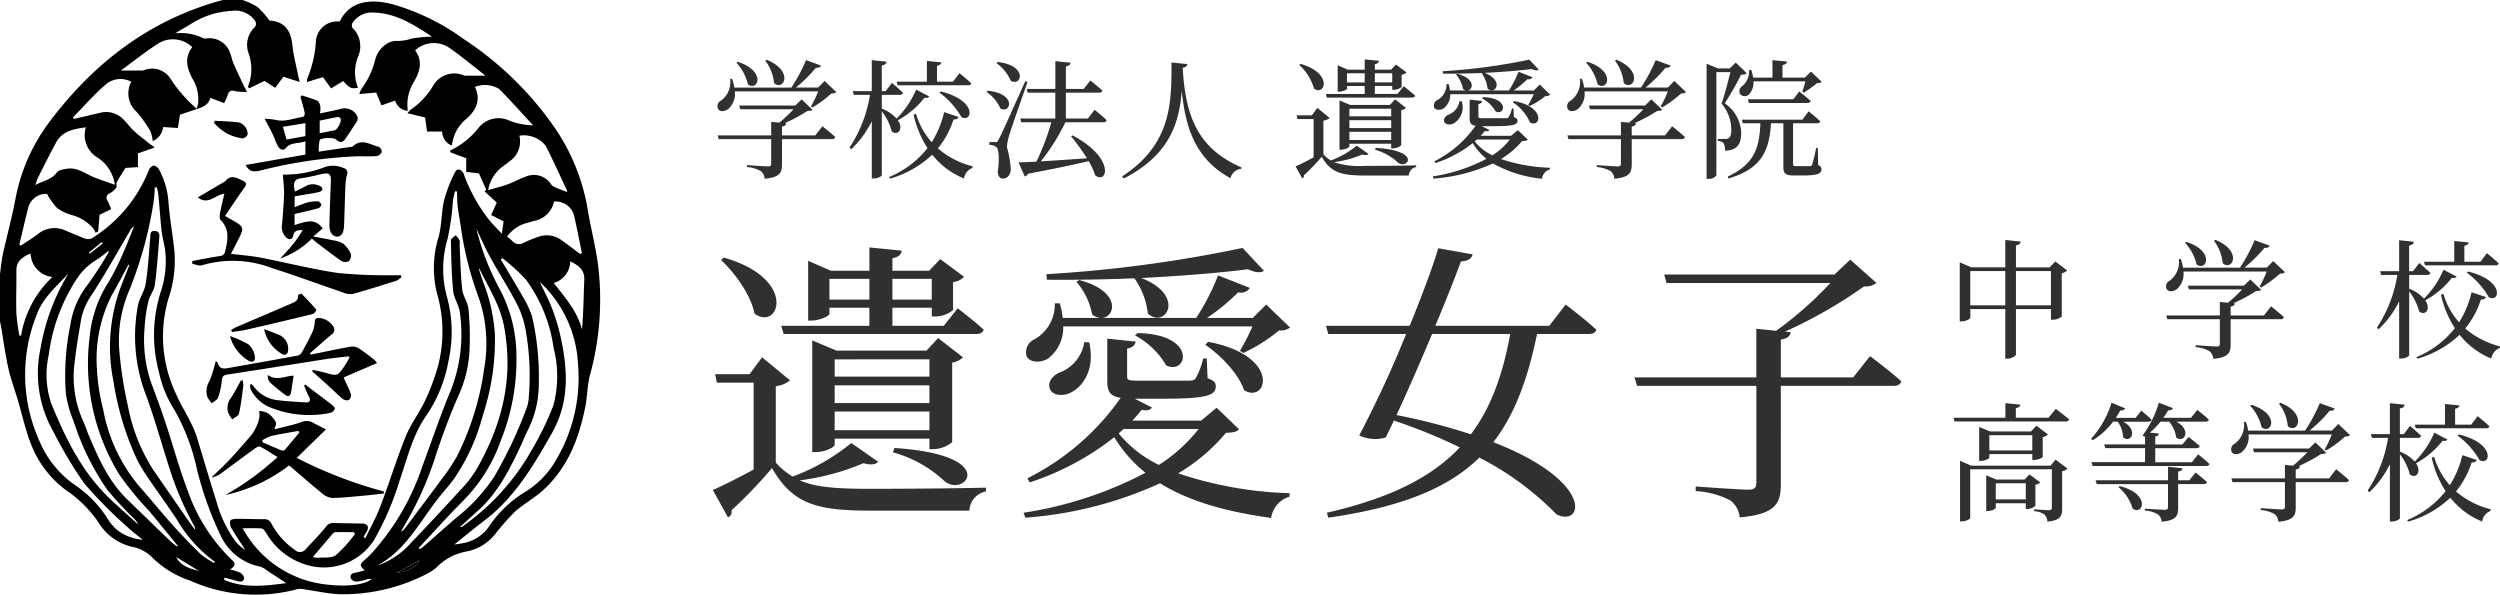 <svg xmlns="http://www.w3.org/2000/svg" width="291.53" height="69.363" viewBox="0 0 291.53 69.363">
  <g id="グループ_19435" data-name="グループ 19435" transform="translate(-23 -19.387)">
    <g id="グループ_19365" data-name="グループ 19365" transform="translate(0 108)">
      <path id="パス_149509" data-name="パス 149509" d="M6.24-12.54A5.047,5.047,0,0,1,7.26-9.93c1.11,1.005,2.385-1.395-.855-2.715Zm-3.36.24A5.636,5.636,0,0,1,4.215-9.78c1.155.885,2.205-1.53-1.185-2.625Zm9.195,8.475H8.19V-4.86c.315-.045.465-.165.495-.375L8.5-5.25A18.315,18.315,0,0,0,11.13-6.66c.315-.03.495-.045.615-.15l-1.26-1.215-.75.72H3.195l.135.435H9.54A18.271,18.271,0,0,1,7.875-5.31L6.93-5.4v1.575H.69l.12.435H6.93V-.54c0,.24-.09.33-.375.33-.39,0-2.445-.15-2.445-.15v.225a3.817,3.817,0,0,1,1.62.48,1.257,1.257,0,0,1,.435.885C7.965,1.065,8.19.5,8.19-.465V-3.39h5.82a.359.359,0,0,0,.39-.24c-.555-.525-1.5-1.26-1.5-1.26Zm1.08-6.345-.75.765H9.81a17.1,17.1,0,0,0,2.34-2.31c.345.03.525-.075.585-.255l-1.74-.63A19.97,19.97,0,0,1,9.285-9.4H2.64a4.919,4.919,0,0,0-.27-1.02l-.225.015A2.706,2.706,0,0,1,1.1-7.89a.734.734,0,0,0-.39.93c.165.39.735.39,1.17.09a2.332,2.332,0,0,0,.81-2.085h9.72a14.69,14.69,0,0,1-.84,1.755l.165.12a13.081,13.081,0,0,0,2.2-1.62c.3-.015.465-.045.585-.18Zm8.52.5h8.2c.2,0,.345-.06.39-.225-.51-.495-1.38-1.185-1.38-1.185l-.75.99H26.265v-1.86c.345-.06.465-.195.5-.39l-1.68-.165v2.415H21.555Zm4.875.855a9.263,9.263,0,0,1,2.565,2.865c1.305.675,1.875-1.95-2.415-3Zm-2.715-.345a10.741,10.741,0,0,1-2.28,3.375A4.443,4.443,0,0,0,19.83-6.945V-8.55H21.9c.21,0,.36-.075.405-.24-.495-.48-1.29-1.155-1.29-1.155l-.735.96h-.45v-3c.39-.06.51-.21.555-.435L18.66-12.6v3.615H16.44l.12.435h1.89A15.654,15.654,0,0,1,16.065-2.4l.21.18A11.536,11.536,0,0,0,18.66-5.475V1.2h.24c.45,0,.93-.255.93-.4V-6.63A6.381,6.381,0,0,1,20.985-4.3c.72.585,1.41-.27.72-1.29a10.128,10.128,0,0,0,3.1-2.625c.345.06.465-.015.555-.15ZM27.1-6.54A11.468,11.468,0,0,1,25.65-3.03a8.536,8.536,0,0,1-1.83-3.33l-.285.135a12.169,12.169,0,0,0,1.62,3.885A11.1,11.1,0,0,1,20.67,1.035l.12.18a11.93,11.93,0,0,0,4.92-2.79A9,9,0,0,0,29.415,1.2,1.555,1.555,0,0,1,30.39-.03l.03-.195A9.767,9.767,0,0,1,26.37-2.31,10.255,10.255,0,0,0,28.2-5.7a.506.506,0,0,0,.585-.27Zm6.1-5.715a5.2,5.2,0,0,1,1.68,2.07c1.275.69,1.995-1.8-1.545-2.2Zm-1.17,3.36a4.439,4.439,0,0,1,1.62,1.92c1.23.69,1.95-1.74-1.485-2.055Zm4.53-1.245c-2.805,6.24-2.805,6.24-3.1,6.78-.15.315-.195.315-.39.315h-.69v.33a1.357,1.357,0,0,1,.765.225c.345.195.42,1.425.195,2.955.06.5.285.75.57.75.585,0,.93-.435.96-1.1a12.184,12.184,0,0,0-.45-2.565A5.794,5.794,0,0,1,34.68-3.81c.21-.765,1.485-4.35,2.145-6.255Zm9.1,4.785a.359.359,0,0,0,.39-.24C45.54-6.105,44.64-6.81,44.64-6.81l-.78,1.02H41.295V-8.805H45.15c.21,0,.36-.075.4-.24-.54-.495-1.4-1.185-1.4-1.185l-.78.99H41.295v-2.64c.39-.06.525-.21.555-.42l-1.785-.18v3.24h-3.33l.1.435h3.225V-5.79H35.97l.12.435H39.6a28.441,28.441,0,0,1-1.74,4.59c-.87.045-1.59.075-2.085.09L36.495.96a.612.612,0,0,0,.39-.315C39.99.06,42.255-.42,43.95-.825A8.458,8.458,0,0,1,44.715.84c1.455,1.08,2.34-2.025-2.64-4.665l-.18.09a27.436,27.436,0,0,1,1.86,2.58c-1.98.135-3.87.27-5.385.36a23.522,23.522,0,0,0,2.865-4.56Zm7.95-6.975C53.61-7.7,53.67-2.835,47.85.96l.195.24c5.4-2.76,6.48-6.555,6.765-10.245.435,4.56,1.725,8.055,5.685,10.215A1.4,1.4,0,0,1,61.74.075l.03-.165C56.6-2.34,55.245-6.12,54.915-11.715c.39-.045.51-.2.54-.42Zm20.46,2.325V-11.07H76.14v1.065ZM79.35-11.07v1.065H77.325V-11.07ZM76.14-8.655H71.61l.12.42h9.9c.195,0,.345-.06.39-.225-.51-.465-1.335-1.1-1.335-1.1l-.72.9h-2.64v-.93H79.35v.45h.18a1.482,1.482,0,0,0,.915-.33V-10.9a.96.96,0,0,0,.57-.27l-1.23-.915-.57.6h-1.89v-.645c.33-.06.45-.195.48-.39L76.14-12.69v1.2H74.16L72.99-12v3.075h.15c.45,0,.945-.24.945-.345v-.315H76.14Zm-1.785,5.37v-.96H79.23v.96ZM79.23-6.93v.885H74.355V-6.93Zm0,2.25H74.355v-.915H79.23Zm.18,2.37a1.6,1.6,0,0,0,.99-.36V-6.765a.957.957,0,0,0,.555-.27l-1.275-.99-.6.645H74.445L73.2-7.905V-2.16h.195c.48,0,.96-.255.96-.375V-2.85H79.23v.54Zm-2.055.165a6.357,6.357,0,0,1,2.64,1.47c1.035.9,2.97-1.335-2.565-1.7Zm-8.85-9.9a5.941,5.941,0,0,1,1.725,2.76c1.26.93,2.265-1.785-1.575-2.88Zm6.705,9.42A10.64,10.64,0,0,1,72.195-.9a3.529,3.529,0,0,1-.87-.72V-5.55a1.424,1.424,0,0,0,.735-.3L70.62-7.035l-.645.87H68.2l.09.435h1.89v4.47c-.78.42-1.575.825-2.1,1.05l.78,1.41a.305.305,0,0,0,.18-.36A24.369,24.369,0,0,0,71.13-1.335C72.18.5,73.395.855,76.17.855h5.115a1.044,1.044,0,0,1,.855-.99V-.33c-1.845.045-4.215.06-5.985.06a9.356,9.356,0,0,1-3.6-.435A12.439,12.439,0,0,0,75.84-1.59c.375.105.63.075.75-.075ZM89.775-11.1a3.828,3.828,0,0,1,.69,1.815c.9.81,2-.915-.33-1.83,2.025-.105,3.96-.255,5.49-.45.375.18.66.2.81.075l-1.1-1.17a68.577,68.577,0,0,1-10.1,1.35l.03.285C86.73-11.01,88.275-11.04,89.775-11.1ZM95.85-8.625a12.277,12.277,0,0,1-.645,1.26l.18.105a8.629,8.629,0,0,0,1.83-1.155.866.866,0,0,0,.57-.15L96.555-9.75l-.69.69H93.51a10.937,10.937,0,0,0,1.605-1.32.538.538,0,0,0,.6-.225L94.08-11.25a12.127,12.127,0,0,1-1.125,2.19h-4.83c.69-.075.96-1.38-1.185-1.95l-.15.09a3.592,3.592,0,0,1,.81,1.68.809.809,0,0,0,.4.18h-1.92a3.687,3.687,0,0,0-.15-.75H85.68a2.047,2.047,0,0,1-1.035,1.845.73.73,0,0,0-.42.855c.15.36.7.375,1.1.15a2,2,0,0,0,.795-1.665Zm-2.43.945a5.412,5.412,0,0,1,1.995,2.34c1.215.72,1.92-1.785-1.845-2.49ZM89.8-8.16A4.088,4.088,0,0,1,91.41-6.615c1.1.525,1.635-1.6-1.47-1.665Zm-2.61.345a1.986,1.986,0,0,1-1.335,1.59c-.315.18-.555.465-.435.81s.675.405,1.08.2A2.179,2.179,0,0,0,87.45-7.8Zm2.025,4.47h3.855A8.1,8.1,0,0,1,91.035-1.5a6.078,6.078,0,0,1-2.07-1.62ZM94-4.44l-.795.66H89.67c.18-.18.33-.375.48-.555.27.06.45.015.525-.12L89.79-4.9h1.485c2.235,0,2.685-.18,2.685-.63,0-.2-.075-.3-.42-.42l-.045-1.02h-.18a3.885,3.885,0,0,1-.39,1.02c-.06.09-.135.105-.285.12H89.955c-.51,0-.54-.03-.555-.21v-1.44c.27-.045.42-.18.435-.36l-1.455-.15V-5.85c0,.555.12.81.69.9a12.913,12.913,0,0,1-4.8,4.14l.12.21a14.092,14.092,0,0,0,4.35-2.325,6.981,6.981,0,0,0,1.6,1.83A19.885,19.885,0,0,1,84.075.96l.09.255a20.216,20.216,0,0,0,6.93-1.77A14.577,14.577,0,0,0,96.81,1.23a1.332,1.332,0,0,1,.945-1.1v-.18a19.817,19.817,0,0,1-5.73-1.02,9.5,9.5,0,0,0,2.46-2.085c.375-.015.54-.045.675-.18Zm11.325-8.1a5.047,5.047,0,0,1,1.02,2.61c1.11,1.005,2.385-1.395-.855-2.715Zm-3.36.24A5.636,5.636,0,0,1,103.3-9.78c1.155.885,2.205-1.53-1.185-2.625Zm9.195,8.475H107.28V-4.86c.315-.045.465-.165.495-.375l-.18-.015a18.314,18.314,0,0,0,2.625-1.41c.315-.03.5-.045.615-.15l-1.26-1.215-.75.72h-6.54l.135.435h6.21a18.272,18.272,0,0,1-1.665,1.56l-.945-.09v1.575H99.78l.12.435h6.12V-.54c0,.24-.09.33-.375.33-.39,0-2.445-.15-2.445-.15v.225a3.817,3.817,0,0,1,1.62.48,1.257,1.257,0,0,1,.435.885c1.8-.165,2.025-.735,2.025-1.7V-3.39h5.82a.359.359,0,0,0,.39-.24c-.555-.525-1.5-1.26-1.5-1.26Zm1.08-6.345-.75.765h-2.6a17.1,17.1,0,0,0,2.34-2.31c.345.03.525-.075.585-.255l-1.74-.63a19.971,19.971,0,0,1-1.71,3.195H101.73a4.919,4.919,0,0,0-.27-1.02l-.225.015a2.706,2.706,0,0,1-1.05,2.52.734.734,0,0,0-.39.93c.165.39.735.39,1.17.09a2.332,2.332,0,0,0,.81-2.085h9.72a14.69,14.69,0,0,1-.84,1.755l.165.12a13.081,13.081,0,0,0,2.2-1.62c.3-.015.465-.045.585-.18Zm7.17-2.145-.7.675h-1.38l-1.32-.54V1.245h.195a1.074,1.074,0,0,0,.945-.4V-11.2h1.635c-.27,1.125-.705,2.775-1.035,3.66a4.765,4.765,0,0,1,1.14,3.12c0,.51-.12.795-.315.915a.539.539,0,0,1-.36.09h-.9v.225a1.092,1.092,0,0,1,.675.27,1.752,1.752,0,0,1,.165.885c1.41-.06,1.89-.735,1.89-2.115a4.381,4.381,0,0,0-1.92-3.42,34.08,34.08,0,0,0,1.9-3.315c.33-.015.555-.06.66-.195Zm9.57,9.945h-.2a15.076,15.076,0,0,1-.465,1.95.239.239,0,0,1-.24.18h-1.59c-.345,0-.39-.06-.39-.255v-4.74h2.775c.2,0,.345-.06.39-.225-.495-.5-1.35-1.17-1.35-1.17l-.735.975H120.12l.105.42h2.055c-.105,3-.8,4.8-3.8,6.21l.075.225c3.69-1.095,4.755-3,4.965-6.435h1.44V-.2c0,.795.195,1.05,1.23,1.05h1.05c1.74,0,2.16-.225,2.16-.705,0-.225-.06-.36-.375-.51ZM126.12-8.04h-5.295l.12.435h6.795c.21,0,.36-.075.4-.24-.495-.45-1.32-1.1-1.32-1.1Zm2.055-3.225-.705.7h-2.61v-1.47c.36-.045.51-.2.54-.4l-1.71-.165v2.04h-2.25a5.634,5.634,0,0,0-.225-.9h-.255a2.294,2.294,0,0,1-.72,1.83.76.76,0,0,0-.36.93.7.7,0,0,0,1.08.09,1.968,1.968,0,0,0,.51-1.515h6.06c-.105.42-.255.9-.36,1.215l.18.1a14.111,14.111,0,0,0,1.53-1.1c.27-.015.435-.03.555-.165Z" transform="translate(106 -69)" fill="#2f3031"/>
      <path id="パス_149507" data-name="パス 149507" d="M14.722-22.678v-2.414H19.38v2.414Zm11.934-2.414v2.414h-4.59v-2.414ZM19.38-19.618H9.112l.272.952h22.44c.442,0,.782-.136.884-.51-1.156-1.054-3.026-2.482-3.026-2.482l-1.632,2.04H22.066v-2.108h4.59v1.02h.408a3.36,3.36,0,0,0,2.074-.748v-3.264a2.175,2.175,0,0,0,1.292-.612L27.642-27.4l-1.292,1.36H22.066v-1.462c.748-.136,1.02-.442,1.088-.884l-3.774-.374v2.72H14.892L12.24-27.2v6.97h.34c1.02,0,2.142-.544,2.142-.782v-.714H19.38ZM15.334-7.446V-9.622h11.05v2.176Zm11.05-8.262V-13.7H15.334v-2.006Zm0,5.1H15.334v-2.074h11.05Zm.408,5.372a3.615,3.615,0,0,0,2.244-.816v-9.282a2.169,2.169,0,0,0,1.258-.612L27.4-18.19l-1.36,1.462H15.538l-2.822-1.19V-4.9h.442c1.088,0,2.176-.578,2.176-.85V-6.46h11.05v1.224Zm-4.658.374A14.41,14.41,0,0,1,28.118-1.53C30.464.51,34.85-4.556,22.3-5.372ZM2.074-27.3c1.666,1.564,3.5,4.114,3.91,6.256,2.856,2.108,5.134-4.046-3.57-6.528ZM17.272-5.95a24.117,24.117,0,0,1-6.834,3.91A8,8,0,0,1,8.466-3.672V-12.58a3.228,3.228,0,0,0,1.666-.68L6.868-15.946,5.406-13.974H1.394l.2.986H5.882V-2.856c-1.768.952-3.57,1.87-4.76,2.38L2.89,2.72A.692.692,0,0,0,3.3,1.9a55.237,55.237,0,0,0,4.726-4.93c2.38,4.148,5.134,4.964,11.424,4.964H31.042A2.367,2.367,0,0,1,32.98-.306V-.748c-4.182.1-9.554.136-13.566.136-3.842,0-6.256-.17-8.16-.986A28.194,28.194,0,0,0,18.7-3.6c.85.238,1.428.17,1.7-.17ZM50.286-25.16a8.677,8.677,0,0,1,1.564,4.114c2.04,1.836,4.522-2.074-.748-4.148,4.59-.238,8.976-.578,12.444-1.02.85.408,1.5.442,1.836.17L62.9-28.7a155.441,155.441,0,0,1-22.882,3.06l.068.646C43.384-24.956,46.886-25.024,50.286-25.16Zm13.77,5.61a27.828,27.828,0,0,1-1.462,2.856l.408.238a19.558,19.558,0,0,0,4.148-2.618,1.963,1.963,0,0,0,1.292-.34L65.654-22.1,64.09-20.536H58.752a24.791,24.791,0,0,0,3.638-2.992,1.219,1.219,0,0,0,1.36-.51L60.044-25.5a27.489,27.489,0,0,1-2.55,4.964H46.546c1.564-.17,2.176-3.128-2.686-4.42l-.34.2a8.142,8.142,0,0,1,1.836,3.808,1.833,1.833,0,0,0,.918.408H41.922a8.356,8.356,0,0,0-.34-1.7H41a4.639,4.639,0,0,1-2.346,4.182,1.656,1.656,0,0,0-.952,1.938c.34.816,1.6.85,2.482.34a4.521,4.521,0,0,0,1.8-3.774Zm-5.508,2.142c1.8,1.224,3.91,3.4,4.522,5.3,2.754,1.632,4.352-4.046-4.182-5.644ZM50.354-18.5a9.266,9.266,0,0,1,3.638,3.5c2.482,1.19,3.706-3.638-3.332-3.774Zm-5.916.782a4.5,4.5,0,0,1-3.026,3.6c-.714.408-1.258,1.054-.986,1.836.306.816,1.53.918,2.448.442,1.394-.68,2.856-2.652,2.142-5.848Zm4.59,10.132h8.738A18.351,18.351,0,0,1,53.142-3.4,13.777,13.777,0,0,1,48.45-7.072Zm10.846-2.482-1.8,1.5H50.048c.408-.408.748-.85,1.088-1.258.612.136,1.02.034,1.19-.272l-2.006-1.02h3.366c5.066,0,6.086-.408,6.086-1.428,0-.442-.17-.68-.952-.952l-.1-2.312H58.31a8.807,8.807,0,0,1-.884,2.312c-.136.2-.306.238-.646.272H50.694c-1.156,0-1.224-.068-1.258-.476v-3.264c.612-.1.952-.408.986-.816l-3.3-.34v4.862c0,1.258.272,1.836,1.564,2.04a29.27,29.27,0,0,1-10.88,9.384l.272.476a31.943,31.943,0,0,0,9.86-5.27,15.823,15.823,0,0,0,3.638,4.148A45.072,45.072,0,0,1,37.366,2.176l.2.578A45.822,45.822,0,0,0,53.278-1.258C56.712.884,61.1,2.074,66.232,2.788A3.019,3.019,0,0,1,68.374.306V-.1A44.919,44.919,0,0,1,55.386-2.414,21.539,21.539,0,0,0,60.962-7.14c.85-.034,1.224-.1,1.53-.408Zm34.238-8.6c-.884,4.828-2.278,8.636-4.59,11.7a71.888,71.888,0,0,0-8.67-2.244C82.144-12,83.64-15.436,85-18.666Zm4.556-.952H85.374c1.258-2.992,2.346-5.746,2.992-7.514.884-.034,1.258-.374,1.36-.816l-4.012-.714c-.612,2.108-1.87,5.474-3.332,9.044H72.624l.272.952h9.078A129.367,129.367,0,0,1,76.5-6.834a4.385,4.385,0,0,0,3.094.238c.306-.612.612-1.258.952-1.972A62.277,62.277,0,0,1,88.23-5.44c-3.366,3.57-8.262,5.95-15.5,7.616l.17.578C81.4,1.53,86.87-.68,90.508-4.25a34.318,34.318,0,0,1,9.01,6.63c3.06,1.5,4.556-3.774-7.378-8.432,2.516-3.23,4.012-7.378,5.1-12.614h6.018c.442,0,.816-.136.884-.51-1.326-1.224-3.57-2.924-3.57-2.924ZM134.1-13.6h-8.432v-4.42c.748-.1,1.088-.408,1.156-.85l-.68-.068a54.294,54.294,0,0,0,9.214-5.27,2.205,2.205,0,0,0,1.462-.408l-3.06-2.72L131.92-25.6H112.064l.272.986h19.108a42.771,42.771,0,0,1-6.324,5.576l-2.312-.238V-13.6H108.6l.306.986h13.906V-1.326c0,.578-.238.816-.952.816-.986,0-6.12-.374-6.12-.374V-.34A9.668,9.668,0,0,1,119.782.748,2.794,2.794,0,0,1,120.87,2.72c4.25-.374,4.794-1.7,4.794-3.842V-12.614h13.158c.442,0,.816-.17.884-.544-1.36-1.224-3.638-2.924-3.638-2.924Z" transform="translate(105 -31)" fill="#2f3031"/>
      <path id="パス_149508" data-name="パス 149508" d="M8.085-5.01V-9h4.08v3.99Zm-5.325,0V-9H6.84v3.99Zm9.915-5.115-.66.69H8.085V-12c.39-.06.51-.225.555-.435l-1.8-.2v3.195H2.88L1.53-10.02v6.885h.2c.51,0,1.035-.3,1.035-.42v-1.02H6.84v5.79h.24c.465,0,1.005-.315,1.005-.48v-5.31h4.08V-3.33h.21a1.73,1.73,0,0,0,1.05-.36V-8.76a1.117,1.117,0,0,0,.63-.315ZM31.17-12.54a5.047,5.047,0,0,1,1.02,2.61c1.11,1.005,2.385-1.395-.855-2.715Zm-3.36.24a5.636,5.636,0,0,1,1.335,2.52c1.155.885,2.2-1.53-1.185-2.625Zm9.195,8.475H33.12V-4.86c.315-.045.465-.165.495-.375l-.18-.015A18.314,18.314,0,0,0,36.06-6.66c.315-.03.495-.045.615-.15l-1.26-1.215-.75.72h-6.54l.135.435h6.21a18.271,18.271,0,0,1-1.665,1.56L31.86-5.4v1.575H25.62l.12.435h6.12V-.54c0,.24-.09.33-.375.33-.39,0-2.445-.15-2.445-.15v.225a3.817,3.817,0,0,1,1.62.48,1.257,1.257,0,0,1,.435.885C32.9,1.065,33.12.5,33.12-.465V-3.39h5.82a.359.359,0,0,0,.39-.24c-.555-.525-1.5-1.26-1.5-1.26Zm1.08-6.345-.75.765h-2.6a17.1,17.1,0,0,0,2.34-2.31c.345.03.525-.075.585-.255l-1.74-.63A19.97,19.97,0,0,1,34.215-9.4H27.57a4.919,4.919,0,0,0-.27-1.02l-.225.015a2.706,2.706,0,0,1-1.05,2.52.734.734,0,0,0-.39.93c.165.39.735.39,1.17.09a2.332,2.332,0,0,0,.81-2.085h9.72A14.69,14.69,0,0,1,36.5-7.2l.165.12A13.082,13.082,0,0,0,38.865-8.7c.3-.015.465-.045.585-.18Zm17.7.5h8.2c.195,0,.345-.06.39-.225C63.87-10.4,63-11.085,63-11.085l-.75.99H60.375v-1.86c.345-.06.465-.195.5-.39l-1.68-.165v2.415H55.665Zm4.875.855a9.263,9.263,0,0,1,2.565,2.865c1.305.675,1.875-1.95-2.415-3Zm-2.715-.345a10.741,10.741,0,0,1-2.28,3.375A4.443,4.443,0,0,0,53.94-6.945V-8.55h2.07c.21,0,.36-.075.4-.24-.495-.48-1.29-1.155-1.29-1.155l-.735.96h-.45v-3c.39-.06.51-.21.555-.435L52.77-12.6v3.615H50.55l.12.435h1.89A15.654,15.654,0,0,1,50.175-2.4l.21.18A11.536,11.536,0,0,0,52.77-5.475V1.2h.24c.45,0,.93-.255.93-.4V-6.63A6.381,6.381,0,0,1,55.1-4.3c.72.585,1.41-.27.72-1.29a10.128,10.128,0,0,0,3.1-2.625c.345.06.465-.015.555-.15Zm3.27,2.625A11.468,11.468,0,0,1,59.76-3.03a8.536,8.536,0,0,1-1.83-3.33l-.285.135a12.169,12.169,0,0,0,1.62,3.885A11.1,11.1,0,0,1,54.78,1.035l.12.18a11.93,11.93,0,0,0,4.92-2.79A9,9,0,0,0,63.525,1.2,1.555,1.555,0,0,1,64.5-.03l.03-.195A9.767,9.767,0,0,1,60.48-2.31,10.255,10.255,0,0,0,62.31-5.7a.506.506,0,0,0,.585-.27Z" transform="translate(250 -48)" fill="#2f3031"/>
      <path id="パス_149510" data-name="パス 149510" d="M5.73-1.38V-3.255h3.5V-1.38Zm4.62-1.71a1.064,1.064,0,0,0,.57-.27L9.66-4.29l-.57.6H5.79l-1.17-.5v4.17h.165c.45,0,.945-.255.945-.36V-.93h3.5v.675H9.4A1.472,1.472,0,0,0,10.35-.63Zm1.77-2.22H2.865l-1.3-.57V1.185h.195c.5,0,.99-.27.99-.39V-4.89H12.27V-.42c0,.2-.075.3-.33.3-.33,0-1.74-.1-1.74-.1V0a2.33,2.33,0,0,1,1.23.405,1.255,1.255,0,0,1,.315.81C13.275,1.08,13.47.555,13.47-.3V-4.665a1.224,1.224,0,0,0,.63-.3l-1.4-1.05ZM4.98-7.08V-8.865H9.99V-7.08Zm5.205,1.1a1.732,1.732,0,0,0,1.02-.33V-8.64a1.118,1.118,0,0,0,.615-.315l-1.35-1.02L9.84-9.3H5.07L3.795-9.825v3.96h.18c.48,0,1.005-.27,1.005-.375v-.42H9.99v.675ZM11.88-10.9H8.07V-12.03c.36-.045.495-.2.525-.4L6.855-12.6V-10.9H.8l.12.435H13.89c.225,0,.36-.075.4-.24-.6-.51-1.56-1.23-1.56-1.23Zm8.07.465a3.314,3.314,0,0,1,.63,1.815c.84.765,1.86-.78.03-1.815h2.9c.21,0,.36-.075.39-.24-.45-.45-1.2-1.05-1.2-1.05l-.66.84h-2.31a8.265,8.265,0,0,0,.51-.87A.519.519,0,0,0,20.82-12l-1.59-.645a11.155,11.155,0,0,1-2.385,4.2l.195.165a8.417,8.417,0,0,0,2.37-2.16Zm.09,7.635A5.048,5.048,0,0,1,21.69-.3c1.23.855,2.145-1.725-1.515-2.625Zm8.265-.81H27v-1.02c.33-.045.48-.165.5-.375l-1.68-.18v1.575H17.37l.135.45h8.31V-.48c0,.225-.09.315-.39.315-.36,0-2.31-.135-2.31-.135v.225A3.25,3.25,0,0,1,24.66.39a1.168,1.168,0,0,1,.42.84C26.79,1.065,27,.525,27-.405v-2.76h2.97c.21,0,.36-.075.39-.24-.51-.465-1.335-1.11-1.335-1.11Zm.3-2.1H24.33V-7.35h4.8c.21,0,.345-.075.39-.24-.495-.45-1.305-1.065-1.305-1.065l-.72.87H24.33v-.93c.3-.045.39-.165.42-.345L23.7-9.165a9.14,9.14,0,0,0,1.245-1.275H25.95A3.809,3.809,0,0,1,26.775-8.6c.915.735,1.86-.87,0-1.845H30.18c.225,0,.36-.075.39-.24-.495-.48-1.335-1.125-1.335-1.125l-.735.915H25.275a8.576,8.576,0,0,0,.555-.87.545.545,0,0,0,.57-.255l-1.65-.63a12.212,12.212,0,0,1-1.89,3.81l.18.165.1-.075v.96h-4.77l.135.435h4.635v1.635H16.89l.135.45H30.27c.18,0,.345-.075.375-.24-.495-.48-1.32-1.125-1.32-1.125ZM38.76-12.54a5.047,5.047,0,0,1,1.02,2.61c1.11,1.005,2.385-1.395-.855-2.715Zm-3.36.24a5.636,5.636,0,0,1,1.335,2.52c1.155.885,2.205-1.53-1.185-2.625ZM44.6-3.825H40.71V-4.86c.315-.045.465-.165.5-.375l-.18-.015A18.315,18.315,0,0,0,43.65-6.66c.315-.03.495-.045.615-.15l-1.26-1.215-.75.72h-6.54l.135.435h6.21A18.271,18.271,0,0,1,40.4-5.31L39.45-5.4v1.575H33.21l.12.435h6.12V-.54c0,.24-.09.33-.375.33-.39,0-2.445-.15-2.445-.15v.225a3.817,3.817,0,0,1,1.62.48,1.257,1.257,0,0,1,.435.885c1.8-.165,2.025-.735,2.025-1.7V-3.39h5.82a.359.359,0,0,0,.39-.24c-.555-.525-1.5-1.26-1.5-1.26Zm1.08-6.345-.75.765h-2.6a17.1,17.1,0,0,0,2.34-2.31c.345.03.525-.075.585-.255l-1.74-.63A19.97,19.97,0,0,1,41.805-9.4H35.16a4.919,4.919,0,0,0-.27-1.02l-.225.015a2.706,2.706,0,0,1-1.05,2.52.734.734,0,0,0-.39.93c.165.39.735.39,1.17.09a2.332,2.332,0,0,0,.81-2.085h9.72a14.69,14.69,0,0,1-.84,1.755l.165.12A13.081,13.081,0,0,0,46.455-8.7c.3-.015.465-.045.585-.18Zm9.03.5h8.2c.2,0,.345-.06.39-.225-.51-.495-1.38-1.185-1.38-1.185l-.75.99H59.295v-1.86c.345-.06.465-.195.5-.39l-1.68-.165v2.415H54.585Zm4.875.855a9.263,9.263,0,0,1,2.565,2.865c1.305.675,1.875-1.95-2.415-3Zm-2.715-.345a10.741,10.741,0,0,1-2.28,3.375A4.443,4.443,0,0,0,52.86-6.945V-8.55h2.07c.21,0,.36-.075.4-.24-.495-.48-1.29-1.155-1.29-1.155l-.735.96h-.45v-3c.39-.06.51-.21.555-.435L51.69-12.6v3.615H49.47l.12.435h1.89A15.654,15.654,0,0,1,49.095-2.4l.21.18A11.536,11.536,0,0,0,51.69-5.475V1.2h.24c.45,0,.93-.255.93-.4V-6.63A6.381,6.381,0,0,1,54.015-4.3c.72.585,1.41-.27.72-1.29a10.128,10.128,0,0,0,3.1-2.625c.345.06.465-.015.555-.15Zm3.27,2.625A11.468,11.468,0,0,1,58.68-3.03a8.536,8.536,0,0,1-1.83-3.33l-.285.135a12.169,12.169,0,0,0,1.62,3.885A11.1,11.1,0,0,1,53.7,1.035l.12.18a11.93,11.93,0,0,0,4.92-2.79A9,9,0,0,0,62.445,1.2,1.555,1.555,0,0,1,63.42-.03l.03-.195A9.767,9.767,0,0,1,59.4-2.31,10.255,10.255,0,0,0,61.23-5.7a.506.506,0,0,0,.585-.27Z" transform="translate(250 -29)" fill="#2f3031"/>
    </g>
    <g id="iai_logo" transform="translate(23 19.387)">
      <path id="パス_149480" data-name="パス 149480" d="M48.7,165.018l-1.9.635c-.065.406-.153.959-.246,1.55l-1.72-.111a2,2,0,0,1-1.214,1.638,4.166,4.166,0,0,0-.3-1.21,15.317,15.317,0,0,0-1.6-2.218,2.879,2.879,0,0,1-.6-3.486,2.645,2.645,0,0,0-2.815.18c-1.438,1.2-2.679,2.646-4,3.981l.132.175c1.05-.247,2.1-.5,3.151-.742a2.769,2.769,0,0,1,2.691.88c.4.386.705.851,1.107,1.221.546.5,1.142.95,1.72,1.415.2.16.41.3.754.552l-1.966.689v1.6l-1.455.094c-.4.647-.734,1.157-1.021,1.7-.087.167.049.467-.054.606a2.326,2.326,0,0,1-.737.648.558.558,0,0,0-.265.893,9.789,9.789,0,0,1,.414.966c-.5.241-.982.474-1.355.654-.058.706-.111,1.329-.163,1.953l-.323.132a1.569,1.569,0,0,0-.153-.37,4.835,4.835,0,0,0-2.478-1.652,5.506,5.506,0,0,1-1.832-.848,7.76,7.76,0,0,1-1.177-1.65,2.163,2.163,0,0,0-2.2,1.624c-.356,1.423-.689,2.851-1.031,4.275l.168.132c.683-.459,1.4-.877,2.041-1.384a3.029,3.029,0,0,1,3.226-.347c.733.292,1.455.607,2.189.9a1.081,1.081,0,0,0,1.036-.156,16.411,16.411,0,0,0,6.461-7.868c.094-.214.386-.482.582-.478a.937.937,0,0,1,.6.48,9.083,9.083,0,0,1,1.07,3.559c.142,1.942.491,3.869.7,5.807a13.7,13.7,0,0,1-.681,5.653,15.58,15.58,0,0,0,.874,11.112c.745,1.732,1.9,3.307,2.463,5.145.751,2.45,1.464,4.912,2.24,7.355a14.585,14.585,0,0,0,2.175,4.623,4.483,4.483,0,0,0,1.2,1.073c-.54-.836-1.1-1.658-1.6-2.513a1.15,1.15,0,0,1-.132-.9c.064-.157.529-.206.808-.208,1.033,0,2.066.056,3.1.044a.885.885,0,0,1,.884.529,8.719,8.719,0,0,0,2.742,3.066.821.821,0,0,0,1.212-.064c.794-.843,1.607-1.672,2.336-2.568a1.073,1.073,0,0,1,.958-.521c1.12.044,2.242.046,3.363.07.573.012.782.365.523.876-.069.132-.16.265-.235.4-.06.1-.11.214-.164.321l.217.1c.587-1.233,1.263-2.433,1.746-3.7,1.028-2.7,1.873-5.478,2.955-8.158.586-1.455,1.581-2.728,2.249-4.15a25.941,25.941,0,0,0,1.513-4.043,15.871,15.871,0,0,0-.123-8.518,12.19,12.19,0,0,1,.181-6.5c.4-1.4.327-2.929.661-4.352a16.547,16.547,0,0,1,1.286-3.274c.229-.48.794-.32,1.012.265a19.233,19.233,0,0,0,2.875,5.235c.463.581,1,1.1,1.553,1.7.077-.529.139-.964.209-1.443l-1.447-.732.646-1.462L82.311,174.6l.2-.193c-.287-.648-.545-1.226-.847-1.906l-1.488-.171v-1.6l-1.8-.673-.1-.2c.132-.069.255-.144.388-.205a9.248,9.248,0,0,0,3-2.525,2.969,2.969,0,0,1,3.629-.739,8.9,8.9,0,0,0,2.693.516c-1.4-1.507-2.646-2.918-3.975-4.253a3.168,3.168,0,0,0-2.818-.232c.724,1.525.146,2.72-1.02,3.733a4.662,4.662,0,0,0-1.664,3.1,1.752,1.752,0,0,1-1.134-1.63H75.607c-.075-.568-.147-1.1-.218-1.639l-2.062-.5a2.733,2.733,0,0,1,.409-.437,8.747,8.747,0,0,0,2.585-2.778,2.833,2.833,0,0,1,3.532-1.214.623.623,0,0,0,.251.05h2.318c-.986-.778-1.984-1.578-3-2.365-.434-.337-.886-.651-1.337-.963a3.228,3.228,0,0,0-3.867.376c.952,1.291.529,2.558-.2,3.779a5,5,0,0,0-.651,3.266,1.623,1.623,0,0,1-1.48-1.191l-1.594.565-.607-1.5-1.978.177a3.013,3.013,0,0,1,.265-.618,9.563,9.563,0,0,0,1.587-3.369,3.06,3.06,0,0,1,1.356-1.876,1.982,1.982,0,0,1,1.04-.331,5.5,5.5,0,0,0,1.9-.284,16.7,16.7,0,0,1,2.33-.221c-2.117-1.385-4.188-2.733-6.785-2.8a2.675,2.675,0,0,0-2.487,1.21.6.6,0,0,0-.019.552,2.987,2.987,0,0,1,.661,3.4,4.86,4.86,0,0,0,0,3.6c-.753.146-.976.044-1.729-.777l-1.415.857-.937-1.316-1.859.566a1.3,1.3,0,0,1,.024-.4,13.111,13.111,0,0,0,1-4.269,2.5,2.5,0,0,1,2.778-2.381c.942-1.921,2.814-2.849,6.1-2.037a26.57,26.57,0,0,1,8.363,4.078,38.837,38.837,0,0,1,10.387,10.017,23.788,23.788,0,0,1,4.07,9.829c.348,2.117.893,4.205,1.191,6.329a33.178,33.178,0,0,1-.935,13.062c-.3,1.177-.294,2.433-.529,3.633-.754,3.82-2.134,7.343-5.184,9.964-.962.825-2.1,1.445-3.043,2.3a28,28,0,0,0-2.335,2.659,5.64,5.64,0,0,1-3.467,2,6.413,6.413,0,0,0-3.293,1.794,4.815,4.815,0,0,1-1.072.738,21.314,21.314,0,0,1-10.341,2.413c-1.349-.064-2.687-.374-4.031-.564a2,2,0,0,0-.77-.038,18.675,18.675,0,0,1-12.551-.982,11.4,11.4,0,0,1-4.444-2.724,4.432,4.432,0,0,0-2.359-1.225,6.226,6.226,0,0,1-3.76-2.646,13.906,13.906,0,0,0-3.372-3.572,12.239,12.239,0,0,1-4.649-5.821c-.623-1.627-1-3.347-1.495-5.027-.373-1.259-.837-2.5-1.122-3.779-.357-1.6-.571-3.237-.849-4.858-.033-.189-.078-.376-.118-.564v-5.547c.106-.755.165-1.521.328-2.265.474-2.159,1.058-4.3,1.471-6.466a21.486,21.486,0,0,1,3.9-8.906c5.213-6.961,11.784-12.038,20.317-14.316H54.07a8.966,8.966,0,0,1,1.769.822,10.8,10.8,0,0,1,1.4,1.587c1.635.1,2.475,1.013,2.662,2.848.124,1.209.451,2.4.691,3.6.037.188.087.373.168.712l-1.906-.606-.95,1.282-1.25-.8-1.786.866-.157-.176a5.489,5.489,0,0,0,.062-3.978,2.846,2.846,0,0,1,.794-3.025.692.692,0,0,0,.011-.655,2.816,2.816,0,0,0-2.746-1.2,9.685,9.685,0,0,0-4.713,1.5c-.611.381-1.25.717-1.863,1.12a5.95,5.95,0,0,1,3.27.577.877.877,0,0,0,.4.013,2.533,2.533,0,0,1,2.745,1.783c.148.364.205.765.362,1.124.384.878.794,1.744,1.206,2.611.1.213.216.418.372.717a5.534,5.534,0,0,1-1.323-.078c-.562-.177-.808,0-.955.529a6.879,6.879,0,0,1-.38.863l-1.61-.61c-.237.872-.946,1.083-1.636,1.323a4.115,4.115,0,0,0,.205-.679,4.555,4.555,0,0,0-.63-2.836c-.677-1.23-1.015-2.486-.052-3.727a3.246,3.246,0,0,0-3.826-.508c-.515.333-1.033.661-1.529,1.027-.984.717-1.955,1.455-2.971,2.21h2.249a1.473,1.473,0,0,0,.441-.034,2.539,2.539,0,0,1,3.052.911,16.086,16.086,0,0,0,3.035,3.514C48.7,164.915,48.7,164.976,48.7,165.018Zm19.649,53.773c-.618-.512-.609-.705-.034-1.191a11.129,11.129,0,0,0,.852-.824,28.486,28.486,0,0,0,5.893-10.115c1.1-2.959,2.1-5.953,3.32-8.863a17.892,17.892,0,0,0,1.058-9.047c-.091-.869-.7-1.684-.783-2.55-.193-1.962-.225-3.941-.265-5.915,0-.187.358-.381.552-.573a3.017,3.017,0,0,1,.458.6c.073.164,0,.4.008.587.089,1.709.114,3.425.3,5.122.087.782.661,1.513.733,2.293a34.377,34.377,0,0,1,.123,4.8,14.386,14.386,0,0,1-1.251,5.213c-.983,2.221-1.836,4.51-2.607,6.814A39.431,39.431,0,0,1,72.708,214a1.385,1.385,0,0,0-.106.291,2.646,2.646,0,0,0,.568-.581c1.326-1.777,2.67-3.544,3.979-5.335a22.818,22.818,0,0,0,1.947-2.884,32.707,32.707,0,0,0,3.181-10.263,16.532,16.532,0,0,0-.607-8.14,39.291,39.291,0,0,1-2.081-8.069c-.116-.87-.294-1.733-.4-2.6-.07-.6-.062-1.21-.089-1.815l-.243-.012c-.081.378-.184.754-.235,1.136A29.4,29.4,0,0,1,78,180.148a12.268,12.268,0,0,0-.034,6.879,15.4,15.4,0,0,1,.16,7.239,16.417,16.417,0,0,1-2.561,6.416c-1.624,2.271-2.249,5.027-3.154,7.634a33.48,33.48,0,0,1-3.016,6.993,6.945,6.945,0,0,1-7.6,2.91,8.1,8.1,0,0,1-4.946-3.791c-.132-.205-.332-.5-.521-.52-.726-.061-1.462-.024-2.214-.024a12.645,12.645,0,0,0,8.511,6.36c2.447.493,5.493.462,6.559-.468-.279.029-.435.03-.585.063a6.622,6.622,0,0,1-1.216.265.82.82,0,0,1-.646-.357c-.146-.31.016-.587.409-.661S67.909,218.9,68.353,218.791Zm-9.163,1.491c-.852-.564-1.545-1.027-2.249-1.48a2.422,2.422,0,0,0-.794-.448,6.453,6.453,0,0,1-4.6-3.611,39.991,39.991,0,0,1-2.778-7.789,24.38,24.38,0,0,0-2.607-6.86,13.364,13.364,0,0,1-1.824-4.477,16.534,16.534,0,0,1,.176-9.161,11.334,11.334,0,0,0,.558-5c-.086-.713-.314-1.411-.4-2.126-.159-1.439-.253-2.888-.388-4.331a7.553,7.553,0,0,0-.185-.877l-.239.017a14.864,14.864,0,0,1-.139,1.705,46.388,46.388,0,0,1-2.766,10.127,14.85,14.85,0,0,0-1.209,7.408,47.785,47.785,0,0,0,1.008,6.356,20.926,20.926,0,0,0,2.978,7.408q2.117,3.066,4.241,6.122c.183.265.381.516.571.773a.548.548,0,0,0-.077-.413,37.025,37.025,0,0,1-3-7.076c-.926-2.926-1.75-5.888-2.835-8.753a19.162,19.162,0,0,1-.75-9.789c.132-.9.783-1.733.926-2.646.279-1.794.373-3.618.529-5.432.029-.331-.028-.7.459-.718s.63.3.6.685c-.153,1.88-.279,3.764-.529,5.631-.087.646-.6,1.225-.743,1.875a17.228,17.228,0,0,0-.45,3.114,15.67,15.67,0,0,0,.709,6.237c.593,1.578,1.179,3.162,1.71,4.762.9,2.7,1.644,5.461,2.658,8.12a20.533,20.533,0,0,0,5.179,8.009c.384.353.3.688-.294,1.046a6.632,6.632,0,0,1,1.167.364c.22.119.487.43.472.636-.028.4-.368.475-.749.362-.511-.151-1.029-.275-1.545-.413l-.029.257C54.264,220.891,56.658,220.614,59.19,220.282Zm22.522-36.663H81.64c.169.515.323,1.035.511,1.541a20.416,20.416,0,0,1,1.368,6.071,28.011,28.011,0,0,1-1.421,9.525,23.619,23.619,0,0,1-3.365,7.388c-.623.848-1.348,1.622-1.984,2.458-2.1,2.737-3.723,5.905-6.944,7.63a9.1,9.1,0,0,0,3.72-2.42q2.959-3.1,5.855-6.258a14.514,14.514,0,0,0,1.922-2.416c2.769-4.762,4.233-9.857,3.5-15.417a14.183,14.183,0,0,0-.8-3.439C83.351,186.677,82.483,185.168,81.712,183.619ZM40.893,183.2l-.1-.054c-.64,1.173-1.259,2.359-1.925,3.517a16.355,16.355,0,0,0-1.77,8.4,24.185,24.185,0,0,0,.751,5,19.2,19.2,0,0,0,4.137,8.846c1.323,1.5,2.581,3.054,3.914,4.544,1.068,1.191,2.177,2.351,3.324,3.465a9.266,9.266,0,0,0,1.55,1.009l.1-.132a15.791,15.791,0,0,1-4.388-4.856c-1.094-1.648-2.261-3.245-3.369-4.875a18.864,18.864,0,0,1-1.3-2.135,33.483,33.483,0,0,1-2.759-9.092,20.151,20.151,0,0,1,.631-10.527C40.055,185.263,40.489,184.239,40.893,183.2Zm-2.381-1.573-.1-.065a12.14,12.14,0,0,1-1.333,1.011,7.054,7.054,0,0,0-2.343,2.27,21.008,21.008,0,0,0-3.24,8.821,10.5,10.5,0,0,0,.265,5.6c1.7,4.188,3.686,8.227,7.075,11.377,1.016.943,2.054,1.863,3.082,2.794a2.11,2.11,0,0,0-.541-.738,43.069,43.069,0,0,1-3.082-3.335A30.176,30.176,0,0,1,34.4,201.41a13.542,13.542,0,0,1-.909-3.205,29.325,29.325,0,0,1,.529-8.069,9.968,9.968,0,0,1,2.013-4.655,42.007,42.007,0,0,0,2.476-3.848Zm45.889.762-.193.146c.857,1.445,1.737,2.877,2.564,4.34a10.9,10.9,0,0,1,1.077,2.3,30.926,30.926,0,0,1,.794,7.645,12.12,12.12,0,0,1-1.356,5.772c-.265.529-.474,1.086-.725,1.622-1.3,2.769-2.668,5.5-4.994,7.6l-2.117,1.914a.354.354,0,0,0,.308-.075,27.23,27.23,0,0,0,8.2-9.149,35.229,35.229,0,0,0,2.368-4.906,13.174,13.174,0,0,0,.044-6.716,17.573,17.573,0,0,0-3.216-7.977,22.327,22.327,0,0,0-2.756-2.515Zm-50.6,1.77c-1.369,1.49-2.986,2.832-3.7,4.793a18.788,18.788,0,0,0,.329,14.8,11.717,11.717,0,0,0,4.287,5.2,13.29,13.29,0,0,1,3.733,3.957,5.132,5.132,0,0,0,.971,1.13,5.471,5.471,0,0,0,3.023,1.177c-.638-.529-1.261-.979-1.807-1.509a51.877,51.877,0,0,1-5-5.051,50.51,50.51,0,0,1-3.607-6.042,13.761,13.761,0,0,1-1.488-9.739A24.658,24.658,0,0,1,33.8,184.164Zm54.943.975c.458.967.979,1.933,1.376,2.946a22.873,22.873,0,0,1,.986,3.133c.909,3.949,1.191,7.822-.935,11.574-2.139,3.789-4.335,7.5-7.872,10.194-1.165.889-2.3,1.824-3.514,2.791a8.454,8.454,0,0,0,.892-.132,4.723,4.723,0,0,0,3.043-1.8,13.687,13.687,0,0,1,4.2-4.122,10.321,10.321,0,0,0,3.465-3.36,18.793,18.793,0,0,0,2.827-11.62A14.044,14.044,0,0,0,88.741,185.139ZM74.633,216.184l.132.124a3.156,3.156,0,0,0,.366-.245c1.271-1.111,2.533-2.234,3.81-3.34a20.306,20.306,0,0,0,4.5-4.859,50.507,50.507,0,0,0,3.809-8.083,4.18,4.18,0,0,0,.216-1.093,30.372,30.372,0,0,0-.286-7.487,11.358,11.358,0,0,0-.978-3.245c-.978-1.933-2.169-3.758-3.217-5.658-.6-1.081-1.085-2.22-1.622-3.334a29.172,29.172,0,0,0,2.745,7.073,16.64,16.64,0,0,1,1.914,7.244,25.356,25.356,0,0,1-1.806,10.357,18.834,18.834,0,0,1-4.438,7.081C78.013,212.492,76.345,214.358,74.633,216.184Zm-28.161-.179.065-.074c-1.094-1.336-2.181-2.678-3.282-4.01a36.618,36.618,0,0,1-3.543-4.32,24.709,24.709,0,0,1-3.447-16.03,14.153,14.153,0,0,1,2-6.068,26.527,26.527,0,0,0,1.705-3.264c.536-1.164.982-2.371,1.467-3.559a1.058,1.058,0,0,0-.447.485c-1.439,2.435-2.82,4.91-4.348,7.289a7.956,7.956,0,0,0-1.351,2.954c-.274,1.619-.561,3.241-.741,4.872a12.617,12.617,0,0,0,.971,7.144c.231.468.376.982.579,1.466,1.16,2.76,2.349,5.5,4.557,7.634,1.705,1.648,3.4,3.307,5.11,4.948A7.525,7.525,0,0,0,46.472,216.005Zm45.45-41.338c.009-.049.038-.1.024-.132-.831-1.762-1.622-3.545-2.513-5.273a3.27,3.27,0,0,0-3.058-1.158,2.808,2.808,0,0,1-1.16,3c-.292.233-.6.451-.892.679a4.306,4.306,0,0,0-1.587,2.663c.837-.243,1.58-.418,2.29-.677.739-.265,1.43-.68,2.177-.926a2.389,2.389,0,0,1,2.893.958,1.007,1.007,0,0,0,.4.3C90.943,174.3,91.416,174.474,91.922,174.667Zm-56.1-7.54c-1.467.2-2.752.448-3.466,1.763-.745,1.367-1.434,2.763-2.138,4.151a7.267,7.267,0,0,0-.283.818c.934-.529,1.9-.62,2.507-1.468.2-.287.77-.372,1.191-.438,1.154-.18,2.043.529,3.024.951.786.335,1.609.585,2.541.917a4.465,4.465,0,0,0-1.984-3.144,3.063,3.063,0,0,1-1.392-3.544Zm57.66,14.784.181-.132c-.291-1.413-.558-2.832-.88-4.233a2.209,2.209,0,0,0-2.369-1.762,2.887,2.887,0,0,1-2.287,2.249c-.316.09-.632.177-.949.265a4.075,4.075,0,0,0-2.232,1.573,5.327,5.327,0,0,1,.569.478,1.056,1.056,0,0,0,1.4.22,14.286,14.286,0,0,1,1.521-.616,2.887,2.887,0,0,1,2.766.271C91.971,180.769,92.722,181.346,93.483,181.911Zm-64.1-.078c-.958.413-1.676.884-1.662,2.013.021,1.665-.054,3.332,0,5a22.718,22.718,0,0,0,.352,2.55l.193.038a12.129,12.129,0,0,1,3.655-6.856A2.833,2.833,0,0,1,29.382,181.833Zm62.924.919a2.653,2.653,0,0,1-1.927,2.525c1.361,1.732,2.742,3.307,3.3,5.424.171-1.95.185-3.879.265-5.8C93.992,183.744,93.284,183.235,92.305,182.752Zm-30,34.474a1.6,1.6,0,0,0,.5.1c.732-.065,1.635.077,2.151-.3a15.572,15.572,0,0,0,2.234-2.455l-.1-.239c-.738,0-1.478-.011-2.214.012-.118,0-.25.149-.343.257C63.8,215.464,63.063,216.332,62.3,217.226Zm9.669,1.9c1.058-.241,2.142-.435,2.745-1.5Zm-25.623-1.89c.553,1.083,1.618,1.341,2.667,1.627Zm-8.57-36.564-.116-.151-1.475,1.21.1.126Z" transform="translate(-25.81 -152.28)"/>
      <path id="パス_149481" data-name="パス 149481" d="M213.341,522.35c.159-.182.754-.695,1.757-1.707s2.911-3.274,2.911-3.274,1.155-1.57.833-2.713a1.869,1.869,0,0,1,1.562.73c.314.351.624.7.242,1.222l.089.149c1-.265,2.031-.463,3.007-.807a1.523,1.523,0,0,1,1.364.037c.455.253.96.5,1.538.806-1.164,1.138-2.249,2.191-3.4,3.32a50.815,50.815,0,0,0,10.162,3.916l-.024.239c-.721.079-1.442.169-2.164.234-1.225.11-2.45.243-3.678.282a1.935,1.935,0,0,1-1.176-.4c-1.351-1.089-2.654-2.237-4.01-3.393a18.919,18.919,0,0,1-7.442,3.455A33.033,33.033,0,0,0,221,520.015c-.709-.434-1.356-.869-2.045-1.222-.139-.073-.464.12-.655.265-1.367.993-2.72,2.005-4.081,3.005C214.058,522.162,213.2,522.5,213.341,522.35Zm5.879-4.288.041.235c.737.316,1.471.639,2.213.942a.4.4,0,0,0,.364-.048c.583-.675,1.148-1.368,1.72-2.057l-.147-.168c-1.052.193-2.11.358-3.154.593A4.654,4.654,0,0,0,219.22,518.062Z" transform="translate(-188.637 -466.716)"/>
      <path id="パス_149482" data-name="パス 149482" d="M274.5,301.257c.558-.278,1.032-.479,1.467-.742a1.788,1.788,0,0,1,1.643.2c.284.389-.057.536-.318.6-.574.139-1.165.214-1.749.315l-1.058.181v1.275a15.2,15.2,0,0,1,1.512-.571,4.252,4.252,0,0,1,1.242-.115c.132,0,.352.253.352.4a.552.552,0,0,1-.353.4c-.738.209-1.491.37-2.237.548l-.523.124v1.281c1.16-.328,2.334-.917,3.278.4l-1.1.937c.856.164,1.561.283,2.258.439a3.242,3.242,0,0,1,1.237.4,3.156,3.156,0,0,1,.894,1.209.914.914,0,0,1-.257.844.945.945,0,0,1-.88-.057c-.958-.655-1.87-1.374-2.8-2.076-.206-.157-.4-.335-.61-.516a9.666,9.666,0,0,1-3.7,2.327c.483-.529.986-1.046,1.442-1.6a13.818,13.818,0,0,0,1.191-1.728c-.5.034-.984-.007-1.113.673-.089.464-.482.521-.843.176a1.722,1.722,0,0,1-.46-1.512c.1-1.16.2-2.322.235-3.484.021-.738-.077-1.48-.132-2.3-.078.041-.023-.015.03-.012a12.908,12.908,0,0,0,4.895-.888,2.912,2.912,0,0,1,2.158.132.535.535,0,0,1,.388.758,6.357,6.357,0,0,0-.187,1.427c-.065,1.515-.091,3.031-.156,4.545-.036.861-.351,1.291-.855,1.258s-.873-.562-.853-1.367c.044-1.692.106-3.383.172-5.072.034-.848-.173-1.041-.991-.869s-1.626.4-2.45.5c-.751.089-.942.466-.831,1.128A3.721,3.721,0,0,1,274.5,301.257Z" transform="translate(-240.127 -278.914)"/>
      <path id="パス_149483" data-name="パス 149483" d="M195.258,318.238c1.073-.2,2.142-.421,3.22-.578a.636.636,0,0,0,.612-.553c.312-1.287.558-2.545-.529-3.65-.156-.159-.108-.586-.056-.87.132-.726.32-1.441.5-2.214-1.073.153-1.913,1.4-3.1.442l2.91-1.713a1.035,1.035,0,0,0,.28-.172c.661-.815,1.367-.386,2.057-.057.4.188.488.4.184.815-.775,1.058-1.49,2.168-2.258,3.3.409.233.769.437,1.126.643,1.005.579,1.07.775.552,1.837-.314.646-.654,1.279-.988,1.931,1.168.146,2.3.224,3.409.437,3.017.582,6.006,1.344,9.04,1.794a55.918,55.918,0,0,0,6.186.265c.388.013.775,0,1.164,0,.032.066.065.132.1.2a2.379,2.379,0,0,1-.6.438c-1.673.529-3.351,1.058-5.04,1.533a1.856,1.856,0,0,1-1.021-.1c-2.827-.962-5.627-2-8.466-2.91a12.783,12.783,0,0,0-8.157-.323c-.32.107-.749-.106-1.127-.169Z" transform="translate(-172.835 -287.8)"/>
      <path id="パス_149484" data-name="パス 149484" d="M248.794,236.36c.614.205,1.245.374,1.833.638.173.077.276.407.327.639a3.421,3.421,0,0,1-.038.831c.881-.192,1.688-.343,2.482-.546a1.621,1.621,0,0,1,1.878.9.724.724,0,0,1-.053.55c-.426.692-.876,1.37-1.34,2.039-.308.443-.661.529-1.085.1-.265-.273-1.831-.22-1.926.087a5.954,5.954,0,0,0-.1,1.323c1.323-.194,2.533-.373,3.745-.554a.492.492,0,0,0,.247-.077c1.024-.959,2.021-.157,3.012.073a.685.685,0,0,1,.341.6.83.83,0,0,1-.586.474c-.766.058-1.539.017-2.308.026a54.893,54.893,0,0,0-11.317,1.675c-.873.194-1.229.069-1.675-.661l6.981-1.212V241.7c-.787.345-1.675.057-2.311.835-.294.358-.745.067-.942-.333-.224-.451-.377-.937-.6-1.392-.253-.529-.542-1.029-.91-1.72a7.724,7.724,0,0,1,1.25.118c1.126.3,2.158-.2,3.229-.341.093-.012.235-.282.213-.406-.077-.443-.213-.876-.331-1.312-.054-.2-.118-.4-.176-.594C248.69,236.488,248.741,236.423,248.794,236.36Zm-1.781,5.15,2.2-.4V239.6l-2.619.421C246.744,240.556,246.868,241,247.013,241.51Zm3.867-.743c.627-.12,1.181-.225,1.733-.335.362-.071.876-1.09.689-1.4a.386.386,0,0,0-.321-.147c-.7.123-1.394.274-2.1.417Z" transform="translate(-213.6 -225.237)"/>
      <path id="パス_149485" data-name="パス 149485" d="M227.614,437.807l-3.885,1.671c.328.734.642,1.343.863,1.984a.721.721,0,0,1-.257.651.815.815,0,0,1-.705-.126c-.56-.458-1.058-.982-1.6-1.47-.647-.587-1.3-1.162-1.958-1.742l.048-.18c.483.107.972.192,1.447.327,1.445.411,1.446.422,2.3-.823.2-.3.37-.615.554-.926l-.111-.161c-.881.108-1.766.193-2.646.329-3.818.594-7.63,1.213-11.449,1.792-.482.074-.648.214-.689.72a7.973,7.973,0,0,1-.44,1.984c-.1.265-.475.435-.725.648a3.48,3.48,0,0,1-.52-.741,2.176,2.176,0,0,1,.232-1.816,14.879,14.879,0,0,0,.747-2.375c.048.052.208.146.246.275.169.565.564.661,1.072.577,2.766-.492,5.534-.978,8.3-1.49a.808.808,0,0,0,.442-.4c.425-.768.849-1.541,1.214-2.337a3.517,3.517,0,0,0,.274-1.18c.026-.343.132-.479.471-.454a2.117,2.117,0,0,1,1.658.947.653.653,0,0,1-.169.975c-.851.717-1.681,1.455-2.52,2.191l.075.157c1.519-.307,3.035-.631,4.56-.906a1.51,1.51,0,0,1,.983.122,22.117,22.117,0,0,1,1.906,1.414,1.627,1.627,0,0,1,.291.366Z" transform="translate(-183.661 -395.463)"/>
      <path id="パス_149486" data-name="パス 149486" d="M252.729,490.743c.172.143.337.294.516.427.836.631,1.683,1.25,2.513,1.893.173.132.437.4.4.508a.831.831,0,0,1-.529.479,12.092,12.092,0,0,1-7.226-.725,4.43,4.43,0,0,1-2.046-1.984.824.824,0,0,1-.017-.671,1.039,1.039,0,0,1,.288.2,3.968,3.968,0,0,0,2.926,1.708c1.044.132,2.1.185,3.147.249.5.029.708-.156.431-.676-.22-.411-.38-.856-.566-1.286Z" transform="translate(-217.109 -445.906)"/>
      <path id="パス_149487" data-name="パス 149487" d="M229.63,415.391c.213-.115.418-.249.639-.344,2.117-.909,4.233-1.8,6.35-2.721.41-.179.888-.344.794-.972,0-.042.369-.218.411-.176.6.6,1.183,1.216,1.733,1.852a.849.849,0,0,1-.38.5c-2.554.628-5.114,1.229-7.673,1.818-.587.132-1.191.2-1.786.295Z" transform="translate(-202.667 -376.923)"/>
      <path id="パス_149488" data-name="パス 149488" d="M214.5,258.73c.926.057,1.863.083,2.789.185a1.44,1.44,0,0,1,1.058,1.4.787.787,0,0,1-.6.474,5.193,5.193,0,0,1-3.319-1.822Z" transform="translate(-189.469 -244.648)"/>
      <path id="パス_149489" data-name="パス 149489" d="M228.109,487.6a2.892,2.892,0,0,1,.065.661c-.144,1.078-.265,2.162-.505,3.22-.06.265-.511.448-.782.669a3.778,3.778,0,0,1-.474-.794,1.852,1.852,0,0,1,.294-1.676c.451-.661.8-1.384,1.2-2.081Z" transform="translate(-199.803 -443.242)"/>
      <path id="パス_149490" data-name="パス 149490" d="M264.869,482.872c-.106.68-.2,1.263-.286,1.852-.073.491-.3.706-.743.364-.607-.467-1.209-.945-1.767-1.467a1.258,1.258,0,0,1-.222-.831C262.866,483.533,263.861,482.906,264.869,482.872Z" transform="translate(-230.625 -439.068)"/>
      <path id="パス_149491" data-name="パス 149491" d="M258.64,442.39c.683.265,1.3.472,1.9.747a1.769,1.769,0,0,1,.885,1.826c-.073.368-.265.472-.609.381A4.354,4.354,0,0,1,258.64,442.39Z" transform="translate(-227.84 -404.012)"/>
      <path id="パス_149492" data-name="パス 149492" d="M228.51,448.53a12.41,12.41,0,0,1,2.185.982,2.3,2.3,0,0,1,.705,1.331c.132.6-.221.855-.766.536A4.839,4.839,0,0,1,228.51,448.53Z" transform="translate(-201.695 -409.34)"/>
      <path id="パス_149493" data-name="パス 149493" d="M374.77,647.754l2.745-1.5C376.917,647.319,375.828,647.513,374.77,647.754Z" transform="translate(-328.607 -580.904)"/>
    </g>
  </g>
</svg>

